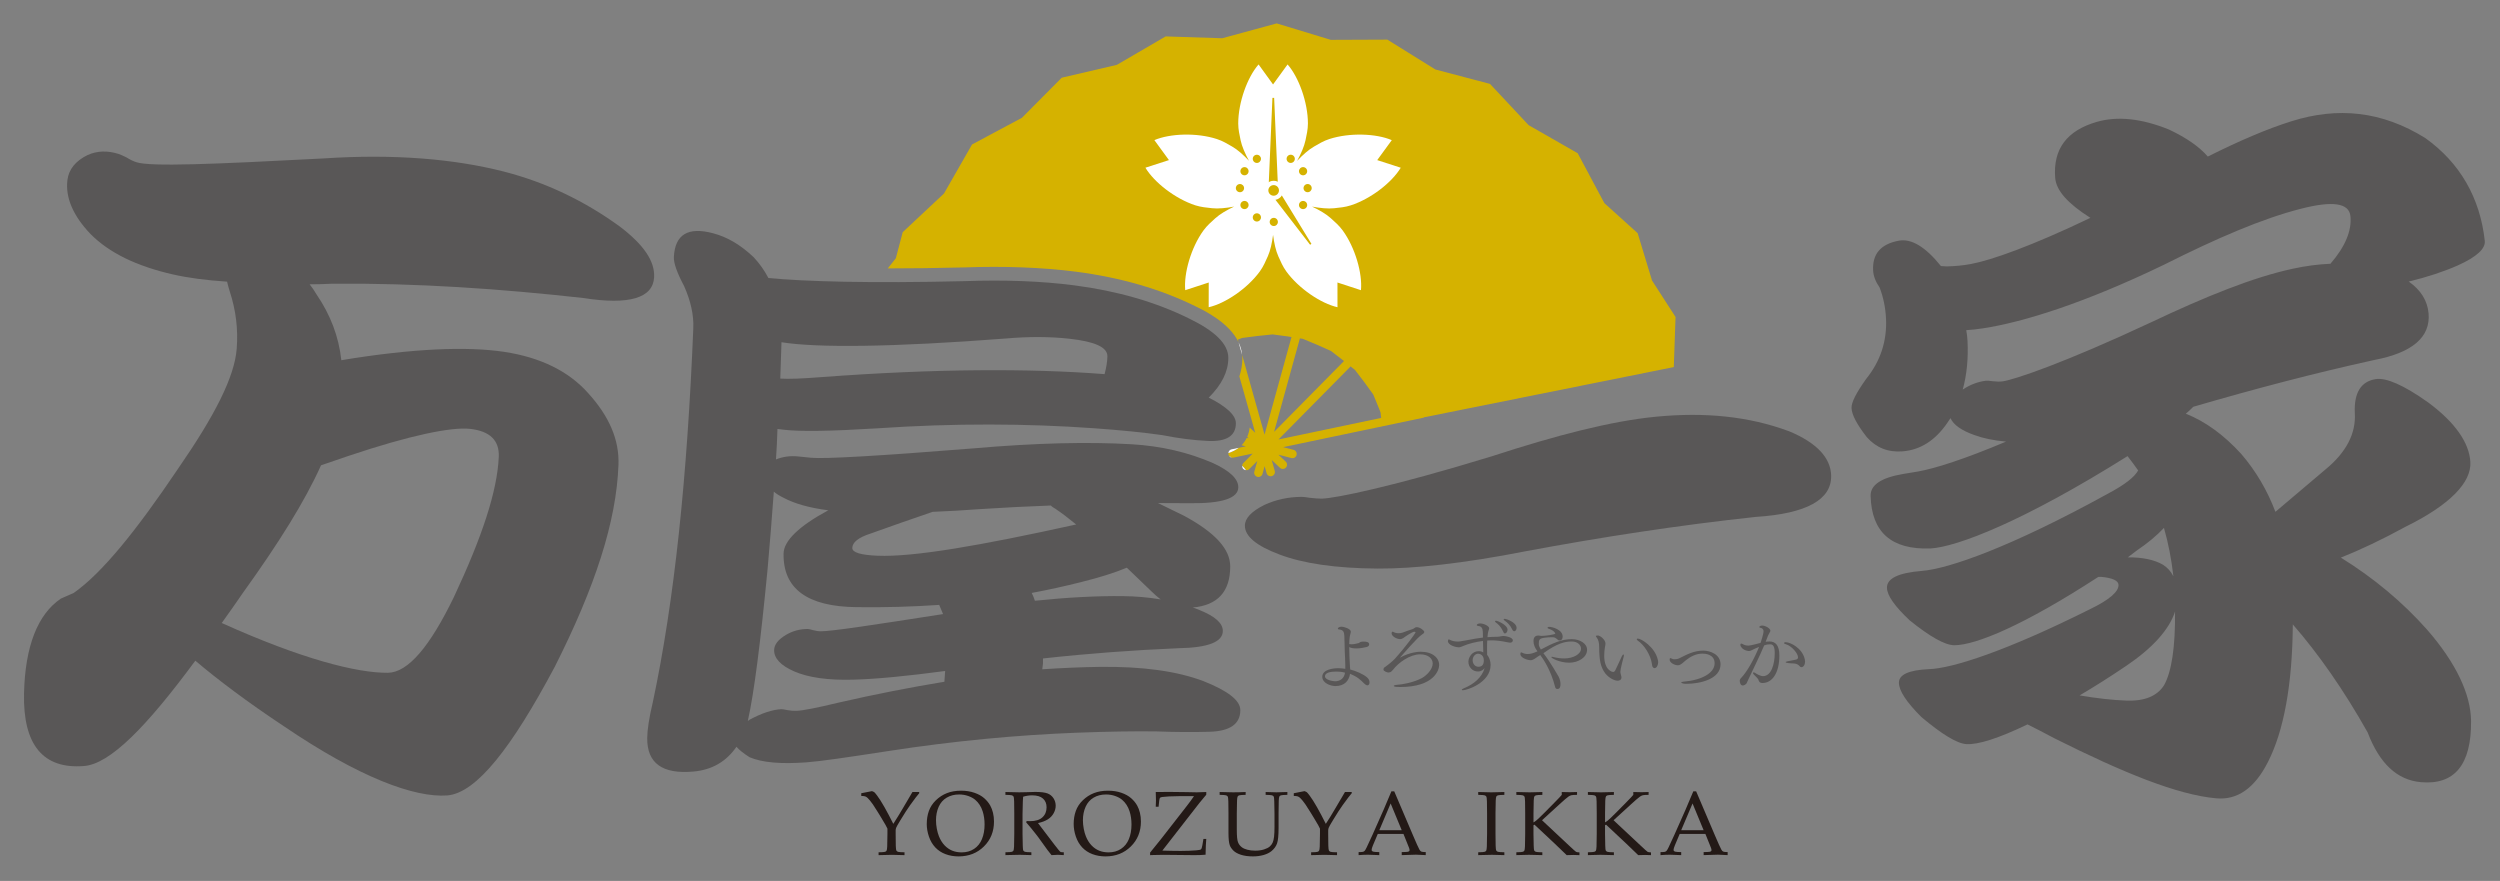 <?xml version="1.0" encoding="UTF-8" standalone="no"?>
<!-- Created with Inkscape (http://www.inkscape.org/) -->

<svg
   width="210mm"
   height="74mm"
   viewBox="0 0 210 74"
   version="1.1"
   id="svg576"
   inkscape:version="1.1.1 (3bf5ae0d25, 2021-09-20)"
   xmlns:inkscape="http://www.inkscape.org/namespaces/inkscape"
   xmlns:sodipodi="http://sodipodi.sourceforge.net/DTD/sodipodi-0.dtd"
   xmlns="http://www.w3.org/2000/svg"
   xmlns:svg="http://www.w3.org/2000/svg">
  <rect x="0" y="0" width="210" height="74" fill="#808080" stroke="none"/>
  <sodipodi:namedview
     id="namedview578"
     pagecolor="#ffffff"
     bordercolor="#666666"
     borderopacity="1.0"
     inkscape:pageshadow="2"
     inkscape:pageopacity="0.0"
     inkscape:pagecheckerboard="0"
     inkscape:document-units="mm"
     showgrid="false"
     inkscape:zoom="0.77682379"
     inkscape:cx="396.48631"
     inkscape:cy="355.93657"
     inkscape:window-width="1920"
     inkscape:window-height="1057"
     inkscape:window-x="-8"
     inkscape:window-y="-8"
     inkscape:window-maximized="1"
     inkscape:current-layer="layer1" />
  <defs
     id="defs573" />
  <g
     inkscape:label="Layer 1"
     inkscape:groupmode="layer"
     id="layer1">
    <path
       d="m 109.44,28.463 1.181,0.493 1.181,0.525 1.014,0.783 0.08,0.064 -5.873,5.95 2.169,-7.855 z m 4.379,2.612 0.778,1.02 0.757,1.043 0.498,1.211 0.114,0.299 0.053,0.457 -8.626,1.811 6.059,-6.137 z m -23.432,-8.252 c 3.745,0.488 7.118,1.464 10.025,2.903 0.777,0.376 2.835,1.378 3.628,3.02 l -0.061,-0.218 0.365,-0.14 1.273,-0.164 1.28,-0.133 1.271,0.169 0.318,0.051 -2.264,8.198 -1.883,-6.7 c 0.009,0.098 0.021,0.195 0.021,0.296 -0.002,0.512 -0.088,1.016 -0.253,1.512 l 1.333,4.739 -0.466,-0.44 c -0.026,0.223 -0.084,0.497 -0.208,0.781 l 0.133,0.126 -0.173,-0.044 c -0.103,0.213 -0.243,0.426 -0.436,0.623 l 0.359,0.092 -0.603,0.127 c -0.228,0.176 -0.514,0.326 -0.864,0.438 -0.003,0.035 -0.007,0.07 8.8e-4,0.106 0.011,0.052 0.034,0.097 0.063,0.137 0.074,0.043 0.149,0.092 0.226,0.14 0.043,0.008 0.087,0.008 0.132,-0.002 l 1.625,-0.341 -0.787,0.797 c -0.063,0.065 -0.094,0.147 -0.098,0.229 0.117,0.116 0.226,0.24 0.326,0.37 0.101,0.008 0.203,-0.022 0.279,-0.1 l 0.662,-0.67 -0.246,0.891 c -0.052,0.189 0.058,0.384 0.248,0.436 0.191,0.052 0.387,-0.059 0.438,-0.247 l 0.178,-0.646 0.165,0.588 c 0.052,0.189 0.249,0.299 0.436,0.246 0.191,-0.055 0.302,-0.25 0.249,-0.439 l -0.257,-0.916 0.691,0.655 c 0.143,0.136 0.368,0.129 0.501,-0.013 0.136,-0.144 0.13,-0.37 -0.013,-0.503 l -0.615,-0.582 1.093,0.281 c 0.191,0.05 0.383,-0.064 0.432,-0.255 0.049,-0.191 -0.065,-0.386 -0.255,-0.434 l -0.876,-0.225 11.828,-2.483 c 0,-0.008 -0.002,-0.015 -0.002,-0.023 l 20.993,-4.221 0.147,-4.207 -1.976,-3.063 -1.207,-3.976 -2.798,-2.527 -2.238,-4.189 -4.121,-2.358 -3.246,-3.467 -4.592,-1.212 -4.032,-2.508 -4.748,0.02 -4.545,-1.382 -4.581,1.248 -4.746,-0.155 -4.103,2.39 -4.626,1.078 -3.344,3.368 -4.19,2.239 -2.358,4.121 -3.466,3.246 -0.58,2.196 -0.679,0.85 c 1.99,0 4.142,-0.029 6.4,-0.083 3.386,-0.124 6.605,-0.003 9.421,0.36"
       style="fill:#d5b200;fill-opacity:1;fill-rule:nonzero;stroke:none;stroke-width:0.173"
       id="path25" />
    <path
       d="m 104.337,29.81 c -0.036,-0.38 -0.14,-0.734 -0.299,-1.062 z"
       style="fill:#ffffff;fill-opacity:1;fill-rule:nonzero;stroke:none;stroke-width:0.173"
       id="path27" />
    <path
       d="m 104.343,39.124 c -0.007,0.098 0.025,0.198 0.101,0.273 0.063,0.062 0.144,0.092 0.225,0.098 -0.1,-0.131 -0.209,-0.254 -0.326,-0.37"
       style="fill:#ffffff;fill-opacity:1;fill-rule:nonzero;stroke:none;stroke-width:0.173"
       id="path29" />
    <path
       d="m 103.47,38.44 c -0.076,-0.048 -0.152,-0.096 -0.226,-0.14 0.055,0.074 0.135,0.125 0.226,0.14"
       style="fill:#ffffff;fill-opacity:1;fill-rule:nonzero;stroke:none;stroke-width:0.173"
       id="path31" />
    <path
       d="m 103.456,37.743 c -0.156,0.033 -0.261,0.165 -0.276,0.314 0.349,-0.112 0.635,-0.262 0.864,-0.438 z"
       style="fill:#ffffff;fill-opacity:1;fill-rule:nonzero;stroke:none;stroke-width:0.173"
       id="path33" />
    <path
       d="m 112.065,17.492 c 0.44,-0.047 0.923,-0.086 1.405,-0.244 1.697,-0.55 3.468,-1.94 4.192,-3.159 -0.174,-0.057 -1.976,-0.64 -1.976,-0.64 0,0 1.117,-1.528 1.224,-1.677 -1.306,-0.561 -3.552,-0.644 -5.25,-0.092 -0.482,0.156 -0.896,0.409 -1.279,0.63 -0.456,0.26 -0.954,0.704 -1.427,1.207 0.332,-0.606 0.601,-1.217 0.708,-1.731 0.09,-0.432 0.203,-0.903 0.203,-1.411 0,-1.783 -0.773,-3.896 -1.709,-4.963 -0.11,0.15 -1.22,1.681 -1.22,1.681 0,0 -1.108,-1.531 -1.216,-1.681 -0.937,1.067 -1.709,3.18 -1.709,4.963 0,0.508 0.112,0.979 0.201,1.411 0.107,0.511 0.373,1.118 0.703,1.721 -0.471,-0.5 -0.967,-0.941 -1.42,-1.2 -0.383,-0.22 -0.796,-0.474 -1.278,-0.628 -1.695,-0.552 -3.945,-0.469 -5.249,0.091 0.107,0.15 1.223,1.678 1.223,1.678 0,0 -1.801,0.582 -1.976,0.639 0.725,1.22 2.495,2.608 4.193,3.16 0.483,0.155 0.966,0.194 1.404,0.243 0.519,0.057 1.179,-0.01 1.855,-0.137 -0.622,0.294 -1.195,0.629 -1.581,0.98 -0.328,0.299 -0.695,0.612 -0.994,1.023 -1.048,1.442 -1.664,3.606 -1.533,5.019 0.174,-0.056 1.974,-0.644 1.974,-0.644 0,0 -0.004,1.891 -0.004,2.076 1.385,-0.312 3.252,-1.567 4.3,-3.012 0.299,-0.41 0.483,-0.857 0.665,-1.26 0.215,-0.476 0.356,-1.124 0.443,-1.805 0.088,0.681 0.229,1.329 0.444,1.805 0.182,0.405 0.368,0.852 0.666,1.261 1.048,1.444 2.918,2.698 4.301,3.011 0,-0.185 -0.002,-2.076 -0.002,-2.076 0,0 1.799,0.588 1.974,0.645 0.132,-1.416 -0.485,-3.578 -1.535,-5.02 -0.298,-0.411 -0.665,-0.724 -0.994,-1.022 -0.386,-0.351 -0.958,-0.686 -1.58,-0.98 0.676,0.128 1.337,0.194 1.855,0.138"
       style="fill:#ffffff;fill-opacity:1;fill-rule:nonzero;stroke:none;stroke-width:0.173"
       id="path35" />
    <path
       d="m 107.346,15.643 h -0.781 l 0.319,-7.423 h 0.144 z"
       style="fill:#d5b200;fill-opacity:1;fill-rule:nonzero;stroke:none;stroke-width:0.173"
       id="path37" />
    <path
       d="m 106.833,16.388 0.58,-0.395 2.746,4.489 -0.11,0.077 z"
       style="fill:#d5b200;fill-opacity:1;fill-rule:nonzero;stroke:none;stroke-width:0.173"
       id="path39" />
    <path
       d="m 107.794,15.995 c 0,-0.447 -0.359,-0.81 -0.807,-0.81 -0.446,0 -0.808,0.364 -0.808,0.81 0,0.446 0.362,0.806 0.808,0.806 0.448,0 0.807,-0.361 0.807,-0.806"
       style="fill:#ffffff;fill-opacity:1;fill-rule:nonzero;stroke:none;stroke-width:0.173"
       id="path41" />
    <path
       d="m 107.433,15.994 c 0,-0.245 -0.2,-0.446 -0.446,-0.446 -0.244,0 -0.446,0.201 -0.446,0.446 0,0.247 0.202,0.447 0.446,0.447 0.246,0 0.446,-0.201 0.446,-0.447"
       style="fill:#d5b200;fill-opacity:1;fill-rule:nonzero;stroke:none;stroke-width:0.173"
       id="path43" />
    <path
       d="m 105.922,13.34 c 0,0.19 -0.153,0.348 -0.344,0.348 -0.192,0 -0.346,-0.158 -0.346,-0.348 0,-0.187 0.153,-0.341 0.346,-0.341 0.191,0 0.344,0.153 0.344,0.341"
       style="fill:#d5b200;fill-opacity:1;fill-rule:nonzero;stroke:none;stroke-width:0.173"
       id="path45" />
    <path
       d="m 104.882,14.381 c 0,0.189 -0.153,0.345 -0.344,0.345 -0.189,0 -0.345,-0.156 -0.345,-0.345 0,-0.188 0.156,-0.344 0.345,-0.344 0.192,0 0.344,0.155 0.344,0.344"
       style="fill:#d5b200;fill-opacity:1;fill-rule:nonzero;stroke:none;stroke-width:0.173"
       id="path47" />
    <path
       d="m 104.503,15.803 c 0,0.189 -0.155,0.343 -0.343,0.343 -0.195,0 -0.349,-0.154 -0.349,-0.343 0,-0.191 0.154,-0.346 0.349,-0.346 0.187,0 0.343,0.155 0.343,0.346"
       style="fill:#d5b200;fill-opacity:1;fill-rule:nonzero;stroke:none;stroke-width:0.173"
       id="path49" />
    <path
       d="m 104.882,17.226 c 0,0.187 -0.153,0.34 -0.344,0.34 -0.189,0 -0.345,-0.153 -0.345,-0.34 0,-0.195 0.156,-0.347 0.345,-0.347 0.192,0 0.344,0.151 0.344,0.347"
       style="fill:#d5b200;fill-opacity:1;fill-rule:nonzero;stroke:none;stroke-width:0.173"
       id="path51" />
    <path
       d="m 105.922,18.263 c 0,0.191 -0.153,0.346 -0.344,0.346 -0.192,0 -0.346,-0.155 -0.346,-0.346 0,-0.19 0.153,-0.346 0.346,-0.346 0.191,0 0.344,0.156 0.344,0.346"
       style="fill:#d5b200;fill-opacity:1;fill-rule:nonzero;stroke:none;stroke-width:0.173"
       id="path53" />
    <path
       d="m 107.342,18.644 c 0,0.189 -0.153,0.343 -0.343,0.343 -0.192,0 -0.346,-0.154 -0.346,-0.343 0,-0.192 0.154,-0.345 0.346,-0.345 0.191,0 0.343,0.153 0.343,0.345"
       style="fill:#d5b200;fill-opacity:1;fill-rule:nonzero;stroke:none;stroke-width:0.173"
       id="path55" />
    <path
       d="m 109.803,17.226 c 0,0.187 -0.154,0.34 -0.345,0.34 -0.189,0 -0.345,-0.153 -0.345,-0.34 0,-0.195 0.156,-0.347 0.345,-0.347 0.191,0 0.345,0.151 0.345,0.347"
       style="fill:#d5b200;fill-opacity:1;fill-rule:nonzero;stroke:none;stroke-width:0.173"
       id="path57" />
    <path
       d="m 110.184,15.803 c 0,0.189 -0.152,0.343 -0.343,0.343 -0.189,0 -0.345,-0.154 -0.345,-0.343 0,-0.191 0.156,-0.346 0.345,-0.346 0.191,0 0.343,0.155 0.343,0.346"
       style="fill:#d5b200;fill-opacity:1;fill-rule:nonzero;stroke:none;stroke-width:0.173"
       id="path59" />
    <path
       d="m 109.803,14.379 c 0,0.191 -0.154,0.347 -0.345,0.347 -0.189,0 -0.345,-0.156 -0.345,-0.347 0,-0.186 0.156,-0.342 0.345,-0.342 0.191,0 0.345,0.155 0.345,0.342"
       style="fill:#d5b200;fill-opacity:1;fill-rule:nonzero;stroke:none;stroke-width:0.173"
       id="path61" />
    <path
       d="m 108.766,13.342 c 0,0.188 -0.153,0.345 -0.346,0.345 -0.192,0 -0.346,-0.156 -0.346,-0.345 0,-0.191 0.154,-0.346 0.346,-0.346 0.192,0 0.346,0.155 0.346,0.346"
       style="fill:#d5b200;fill-opacity:1;fill-rule:nonzero;stroke:none;stroke-width:0.173"
       id="path63" />
    <path
       d="m 72.346,66.858 v -0.227 l 0.9,-0.176 c 0.099,0.035 0.168,0.068 0.205,0.099 0.037,0.031 0.116,0.126 0.235,0.285 0.177,0.236 0.381,0.558 0.612,0.966 0.231,0.408 0.478,0.873 0.739,1.398 0.264,-0.405 0.534,-0.845 0.811,-1.32 l 0.796,-1.353 h 0.569 v 0.101 c -0.137,0.151 -0.388,0.481 -0.754,0.988 -0.211,0.293 -0.487,0.72 -0.825,1.279 -0.211,0.346 -0.331,0.557 -0.358,0.636 -0.028,0.078 -0.041,0.152 -0.041,0.221 v 0.288 c 0,0.338 0.004,0.668 0.011,0.99 0.007,0.236 0.025,0.377 0.054,0.421 0.028,0.045 0.075,0.078 0.138,0.099 0.064,0.022 0.243,0.034 0.54,0.039 v 0.239 c -0.406,-0.017 -0.757,-0.026 -1.053,-0.026 -0.284,0 -0.658,0.009 -1.124,0.026 v -0.239 c 0.292,-0.005 0.47,-0.017 0.535,-0.039 0.064,-0.021 0.108,-0.05 0.13,-0.087 0.032,-0.05 0.052,-0.171 0.059,-0.363 0.003,-0.052 0.009,-0.406 0.019,-1.06 v -0.437 c -0.052,-0.111 -0.103,-0.212 -0.153,-0.301 -0.035,-0.063 -0.162,-0.276 -0.381,-0.642 l -0.246,-0.403 c -0.194,-0.318 -0.338,-0.544 -0.433,-0.679 -0.182,-0.258 -0.332,-0.444 -0.452,-0.555 -0.065,-0.063 -0.132,-0.106 -0.204,-0.13 -0.07,-0.025 -0.181,-0.038 -0.33,-0.038"
       style="fill:#231916;fill-opacity:1;fill-rule:nonzero;stroke:none;stroke-width:0.173"
       id="path65" />
    <path
       d="m 78.624,68.904 c 0,0.237 0.024,0.476 0.071,0.721 0.047,0.244 0.107,0.454 0.179,0.631 0.12,0.299 0.276,0.549 0.469,0.752 0.193,0.202 0.408,0.352 0.646,0.448 0.238,0.096 0.501,0.144 0.789,0.144 0.401,0 0.749,-0.098 1.045,-0.293 0.296,-0.196 0.517,-0.471 0.662,-0.825 0.146,-0.354 0.219,-0.763 0.219,-1.226 0,-0.396 -0.052,-0.76 -0.157,-1.094 -0.065,-0.204 -0.151,-0.389 -0.258,-0.554 -0.107,-0.166 -0.234,-0.311 -0.382,-0.433 -0.148,-0.123 -0.34,-0.228 -0.577,-0.312 -0.237,-0.084 -0.491,-0.127 -0.765,-0.127 -0.396,0 -0.743,0.088 -1.042,0.265 -0.299,0.176 -0.523,0.432 -0.674,0.767 -0.15,0.335 -0.226,0.713 -0.226,1.136 m -0.776,0.31 c 0,-0.393 0.059,-0.757 0.177,-1.09 0.118,-0.333 0.314,-0.633 0.588,-0.899 0.274,-0.267 0.584,-0.467 0.93,-0.603 0.346,-0.136 0.741,-0.204 1.187,-0.204 0.411,0 0.784,0.057 1.12,0.174 0.336,0.115 0.612,0.269 0.827,0.459 0.215,0.19 0.385,0.399 0.509,0.625 0.095,0.169 0.17,0.369 0.226,0.597 0.056,0.229 0.084,0.475 0.084,0.735 0,0.839 -0.281,1.537 -0.846,2.094 -0.563,0.558 -1.275,0.836 -2.133,0.836 -0.391,0 -0.755,-0.064 -1.094,-0.19 -0.338,-0.128 -0.625,-0.316 -0.859,-0.566 -0.234,-0.25 -0.412,-0.554 -0.534,-0.911 -0.122,-0.357 -0.183,-0.71 -0.183,-1.058"
       style="fill:#231916;fill-opacity:1;fill-rule:nonzero;stroke:none;stroke-width:0.173"
       id="path67" />
    <path
       d="m 84.455,66.768 v -0.239 c 0.097,0.003 0.245,0.005 0.444,0.01 l 0.717,0.016 c 0.142,0 0.362,-0.004 0.661,-0.013 0.388,-0.013 0.613,-0.02 0.676,-0.02 0.475,0 0.822,0.042 1.04,0.126 0.218,0.085 0.386,0.223 0.506,0.413 0.12,0.19 0.179,0.398 0.179,0.622 0,0.209 -0.056,0.417 -0.168,0.623 -0.112,0.206 -0.274,0.379 -0.487,0.515 -0.213,0.137 -0.49,0.242 -0.83,0.317 0.062,0.088 0.209,0.281 0.441,0.582 l 0.942,1.237 c 0.268,0.346 0.425,0.539 0.47,0.578 0.022,0.018 0.045,0.03 0.067,0.037 0.037,0.013 0.119,0.018 0.246,0.018 v 0.239 c -0.188,-0.017 -0.352,-0.026 -0.494,-0.026 -0.146,0 -0.325,0.009 -0.538,0.026 -0.162,-0.186 -0.434,-0.55 -0.816,-1.092 -0.212,-0.301 -0.399,-0.552 -0.562,-0.753 -0.262,-0.333 -0.512,-0.635 -0.749,-0.906 l 0.037,-0.112 c 0.129,0.008 0.228,0.011 0.295,0.011 0.453,0 0.797,-0.107 1.03,-0.32 0.234,-0.214 0.351,-0.497 0.351,-0.848 0,-0.306 -0.101,-0.549 -0.302,-0.73 -0.201,-0.181 -0.506,-0.271 -0.915,-0.271 -0.256,0 -0.507,0.039 -0.754,0.116 -0.01,0.134 -0.018,0.259 -0.023,0.376 -0.003,0.035 -0.011,0.397 -0.026,1.086 v 1.656 c 0,0.338 0.006,0.668 0.019,0.988 0.005,0.236 0.022,0.377 0.05,0.421 0.029,0.045 0.075,0.078 0.139,0.099 0.064,0.021 0.243,0.034 0.535,0.039 v 0.239 c -0.353,-0.017 -0.678,-0.026 -0.974,-0.026 -0.239,0 -0.641,0.009 -1.206,0.026 v -0.239 c 0.292,-0.005 0.471,-0.017 0.535,-0.039 0.064,-0.021 0.109,-0.051 0.134,-0.087 0.03,-0.05 0.048,-0.171 0.056,-0.363 0.003,-0.051 0.009,-0.404 0.018,-1.059 v -1.727 c 0,-0.338 -0.004,-0.668 -0.011,-0.992 -0.007,-0.236 -0.025,-0.377 -0.054,-0.42 -0.029,-0.043 -0.075,-0.075 -0.139,-0.097 -0.063,-0.021 -0.243,-0.034 -0.539,-0.039"
       style="fill:#231916;fill-opacity:1;fill-rule:nonzero;stroke:none;stroke-width:0.173"
       id="path69" />
    <path
       d="m 90.965,68.904 c 0,0.237 0.024,0.476 0.071,0.721 0.047,0.244 0.107,0.454 0.179,0.631 0.12,0.299 0.276,0.549 0.469,0.752 0.193,0.202 0.408,0.352 0.646,0.448 0.237,0.096 0.501,0.144 0.789,0.144 0.401,0 0.749,-0.098 1.045,-0.293 0.296,-0.196 0.517,-0.471 0.662,-0.825 0.146,-0.354 0.219,-0.763 0.219,-1.226 0,-0.396 -0.052,-0.76 -0.157,-1.094 -0.065,-0.204 -0.151,-0.389 -0.258,-0.554 -0.107,-0.166 -0.234,-0.311 -0.382,-0.433 -0.148,-0.123 -0.34,-0.228 -0.577,-0.312 -0.237,-0.084 -0.492,-0.127 -0.765,-0.127 -0.396,0 -0.743,0.088 -1.042,0.265 -0.299,0.176 -0.523,0.432 -0.674,0.767 -0.15,0.335 -0.226,0.713 -0.226,1.136 m -0.776,0.31 c 0,-0.393 0.059,-0.757 0.178,-1.09 0.118,-0.333 0.314,-0.633 0.588,-0.899 0.274,-0.267 0.584,-0.467 0.93,-0.603 0.346,-0.136 0.741,-0.204 1.187,-0.204 0.411,0 0.784,0.057 1.12,0.174 0.336,0.115 0.611,0.269 0.827,0.459 0.215,0.19 0.385,0.399 0.509,0.625 0.095,0.169 0.17,0.369 0.226,0.597 0.056,0.229 0.084,0.475 0.084,0.735 0,0.839 -0.282,1.537 -0.846,2.094 -0.563,0.558 -1.275,0.836 -2.133,0.836 -0.391,0 -0.755,-0.064 -1.094,-0.19 -0.338,-0.128 -0.625,-0.316 -0.859,-0.566 -0.234,-0.25 -0.412,-0.554 -0.534,-0.911 -0.122,-0.357 -0.183,-0.71 -0.183,-1.058"
       style="fill:#231916;fill-opacity:1;fill-rule:nonzero;stroke:none;stroke-width:0.173"
       id="path71" />
    <path
       d="m 96.608,71.83 v -0.212 l 0.9,-1.115 2.133,-2.738 c 0.299,-0.383 0.516,-0.679 0.653,-0.888 h -1.266 c -0.652,0.008 -1.122,0.031 -1.408,0.07 -0.09,0.015 -0.149,0.038 -0.177,0.068 -0.029,0.03 -0.051,0.106 -0.066,0.227 l -0.056,0.526 h -0.239 c 0.012,-0.211 0.019,-0.387 0.019,-0.526 0,-0.276 -0.006,-0.514 -0.019,-0.713 0.11,-0.005 0.505,-0.007 1.187,-0.007 l 1.396,0.016 0.851,0.017 c 0.204,0 0.474,-0.009 0.81,-0.026 v 0.224 c -0.259,0.304 -0.451,0.535 -0.575,0.694 l -3.115,4.003 c 0.07,0 0.336,0.006 0.798,0.019 0.259,0.005 0.505,0.008 0.739,0.008 0.47,0 0.909,-0.016 1.317,-0.049 0.219,-0.018 0.35,-0.047 0.394,-0.089 0.043,-0.042 0.081,-0.155 0.114,-0.338 l 0.089,-0.532 h 0.239 c -0.017,0.2 -0.03,0.389 -0.037,0.569 l -0.022,0.756 c -0.251,0.025 -0.562,0.037 -0.933,0.037 l -1.923,-0.019 -0.702,-0.007 c -0.028,0 -0.305,0.005 -0.833,0.016 -0.097,0.003 -0.186,0.006 -0.269,0.01"
       style="fill:#231916;fill-opacity:1;fill-rule:nonzero;stroke:none;stroke-width:0.173"
       id="path73" />
    <path
       d="m 102.45,66.768 v -0.239 c 0.405,0.017 0.782,0.026 1.131,0.026 0.353,0 0.704,-0.009 1.053,-0.026 v 0.239 c -0.292,0.006 -0.47,0.018 -0.535,0.039 -0.065,0.022 -0.107,0.05 -0.13,0.088 -0.032,0.049 -0.052,0.17 -0.059,0.361 -0.003,0.05 -0.009,0.403 -0.019,1.059 v 1.38 c 0,0.535 0.034,0.888 0.103,1.057 0.068,0.171 0.177,0.312 0.327,0.424 0.114,0.085 0.269,0.152 0.463,0.203 0.195,0.051 0.411,0.076 0.65,0.076 0.279,0 0.527,-0.034 0.743,-0.102 0.216,-0.069 0.379,-0.152 0.487,-0.25 0.108,-0.098 0.189,-0.209 0.242,-0.33 0.054,-0.121 0.092,-0.289 0.116,-0.502 0.024,-0.213 0.035,-0.482 0.035,-0.808 V 68.316 c 0,-0.338 -0.006,-0.668 -0.019,-0.992 -0.006,-0.236 -0.022,-0.377 -0.05,-0.42 -0.029,-0.043 -0.075,-0.075 -0.139,-0.097 -0.065,-0.021 -0.242,-0.034 -0.535,-0.039 v -0.239 c 0.41,0.017 0.709,0.026 0.898,0.026 0.171,0 0.48,-0.009 0.927,-0.026 v 0.239 c -0.294,0.006 -0.473,0.018 -0.536,0.039 -0.063,0.022 -0.107,0.05 -0.132,0.088 -0.03,0.049 -0.048,0.17 -0.056,0.361 -0.002,0.05 -0.008,0.403 -0.015,1.06 v 1.249 c 0,0.615 -0.043,1.044 -0.129,1.287 -0.086,0.245 -0.243,0.459 -0.472,0.646 -0.171,0.139 -0.392,0.247 -0.663,0.324 -0.27,0.077 -0.569,0.116 -0.898,0.116 -0.383,0 -0.715,-0.046 -0.997,-0.136 -0.281,-0.091 -0.495,-0.21 -0.642,-0.359 -0.147,-0.148 -0.248,-0.299 -0.302,-0.453 -0.07,-0.204 -0.105,-0.545 -0.105,-1.026 v -1.648 c 0,-0.339 -0.003,-0.669 -0.011,-0.992 -0.008,-0.236 -0.025,-0.376 -0.054,-0.42 -0.028,-0.043 -0.075,-0.075 -0.138,-0.097 -0.064,-0.021 -0.243,-0.034 -0.539,-0.039"
       style="fill:#231916;fill-opacity:1;fill-rule:nonzero;stroke:none;stroke-width:0.173"
       id="path75" />
    <path
       d="m 108.677,66.858 v -0.227 l 0.9,-0.176 c 0.1,0.035 0.168,0.068 0.206,0.099 0.037,0.031 0.116,0.126 0.235,0.285 0.177,0.236 0.381,0.558 0.612,0.966 0.231,0.408 0.478,0.873 0.739,1.398 0.265,-0.405 0.535,-0.845 0.811,-1.32 l 0.796,-1.353 h 0.569 v 0.101 c -0.136,0.151 -0.388,0.481 -0.753,0.988 -0.212,0.293 -0.487,0.72 -0.825,1.279 -0.211,0.346 -0.331,0.557 -0.358,0.636 -0.027,0.078 -0.041,0.152 -0.041,0.221 v 0.288 c 0,0.338 0.003,0.668 0.011,0.99 0.008,0.236 0.026,0.377 0.054,0.421 0.028,0.045 0.075,0.078 0.138,0.099 0.064,0.022 0.244,0.034 0.54,0.039 v 0.239 c -0.406,-0.017 -0.756,-0.026 -1.053,-0.026 -0.284,0 -0.658,0.009 -1.124,0.026 v -0.239 c 0.292,-0.005 0.47,-0.017 0.535,-0.039 0.064,-0.021 0.107,-0.05 0.13,-0.087 0.032,-0.05 0.052,-0.171 0.059,-0.363 0.003,-0.052 0.009,-0.406 0.019,-1.06 v -0.437 c -0.052,-0.111 -0.103,-0.212 -0.153,-0.301 -0.035,-0.063 -0.162,-0.276 -0.381,-0.642 l -0.246,-0.403 c -0.194,-0.318 -0.338,-0.544 -0.433,-0.679 -0.182,-0.258 -0.332,-0.444 -0.452,-0.555 -0.065,-0.063 -0.132,-0.106 -0.204,-0.13 -0.07,-0.025 -0.181,-0.038 -0.33,-0.038"
       style="fill:#231916;fill-opacity:1;fill-rule:nonzero;stroke:none;stroke-width:0.173"
       id="path77" />
    <path
       d="m 115.862,69.737 h 1.882 l -0.93,-2.247 z m -1.739,2.094 v -0.254 c 0.197,-0.002 0.321,-0.01 0.368,-0.024 0.048,-0.014 0.093,-0.039 0.135,-0.078 0.041,-0.039 0.101,-0.139 0.178,-0.301 0.045,-0.092 0.207,-0.441 0.486,-1.049 l 0.934,-2.106 c 0.102,-0.232 0.32,-0.747 0.654,-1.546 h 0.239 l 1.596,3.744 c 0.259,0.607 0.431,0.988 0.516,1.143 0.047,0.087 0.099,0.144 0.154,0.171 0.056,0.028 0.183,0.043 0.38,0.045 v 0.254 c -0.389,-0.024 -0.661,-0.037 -0.815,-0.037 l -1.203,0.037 v -0.254 c 0.278,-0.005 0.448,-0.014 0.507,-0.026 0.06,-0.012 0.1,-0.031 0.121,-0.054 0.022,-0.023 0.032,-0.053 0.032,-0.087 0,-0.055 -0.017,-0.126 -0.053,-0.213 l -0.459,-1.143 h -2.161 l -0.406,0.96 c -0.072,0.172 -0.109,0.297 -0.109,0.377 0,0.035 0.01,0.063 0.03,0.086 0.027,0.033 0.07,0.054 0.128,0.067 0.091,0.02 0.254,0.031 0.485,0.033 v 0.254 c -0.421,-0.022 -0.736,-0.033 -0.945,-0.033 -0.242,0 -0.507,0.012 -0.794,0.033"
       style="fill:#231916;fill-opacity:1;fill-rule:nonzero;stroke:none;stroke-width:0.173"
       id="path79" />
    <path
       d="m 126.366,71.591 v 0.239 c -0.53,-0.017 -0.877,-0.026 -1.044,-0.026 l -1.151,0.026 v -0.239 c 0.292,-0.005 0.47,-0.017 0.535,-0.039 0.064,-0.021 0.109,-0.051 0.133,-0.087 0.03,-0.05 0.049,-0.171 0.056,-0.363 0.003,-0.051 0.01,-0.404 0.019,-1.059 v -1.727 c 0,-0.338 -0.004,-0.668 -0.011,-0.992 -0.008,-0.236 -0.026,-0.377 -0.055,-0.42 -0.028,-0.043 -0.074,-0.075 -0.138,-0.097 -0.063,-0.021 -0.243,-0.034 -0.539,-0.039 V 66.53 c 0.473,0.017 0.84,0.026 1.099,0.026 0.249,0 0.614,-0.009 1.096,-0.026 v 0.239 c -0.295,0.006 -0.474,0.018 -0.537,0.039 -0.063,0.022 -0.107,0.05 -0.132,0.088 -0.03,0.049 -0.047,0.17 -0.056,0.361 -0.002,0.05 -0.009,0.403 -0.018,1.059 v 1.727 c 0,0.338 0.003,0.668 0.012,0.988 0.007,0.236 0.025,0.377 0.054,0.421 0.029,0.045 0.075,0.078 0.138,0.099 0.063,0.021 0.243,0.034 0.54,0.039"
       style="fill:#231916;fill-opacity:1;fill-rule:nonzero;stroke:none;stroke-width:0.173"
       id="path81" />
    <path
       d="m 129.556,71.591 v 0.239 l -1.127,-0.026 c -0.077,0 -0.429,0.009 -1.056,0.026 v -0.239 c 0.292,-0.005 0.47,-0.017 0.535,-0.039 0.064,-0.021 0.109,-0.051 0.133,-0.087 0.03,-0.05 0.049,-0.171 0.056,-0.363 0.003,-0.051 0.01,-0.404 0.019,-1.059 v -1.727 c 0,-0.338 -0.004,-0.668 -0.011,-0.992 -0.008,-0.236 -0.026,-0.377 -0.054,-0.42 -0.029,-0.043 -0.075,-0.075 -0.138,-0.097 -0.063,-0.021 -0.243,-0.034 -0.539,-0.039 V 66.53 c 0.483,0.017 0.852,0.026 1.109,0.026 0.253,0 0.612,-0.009 1.075,-0.026 v 0.239 c -0.292,0.006 -0.47,0.018 -0.535,0.039 -0.065,0.022 -0.108,0.05 -0.13,0.088 -0.033,0.05 -0.052,0.17 -0.06,0.362 0,0.05 -0.006,0.402 -0.019,1.059 v 0.767 c 0.134,-0.073 0.294,-0.2 0.478,-0.382 l 0.471,-0.461 0.832,-0.843 c 0.321,-0.326 0.519,-0.535 0.593,-0.629 v -0.239 c 0.297,0.01 0.529,0.015 0.698,0.015 0.181,0 0.377,-0.005 0.586,-0.015 v 0.239 c -0.237,0 -0.395,0.01 -0.478,0.03 -0.081,0.02 -0.163,0.058 -0.242,0.113 -0.16,0.117 -0.403,0.326 -0.732,0.627 l -1.49,1.362 2.24,2.098 c 0.361,0.338 0.566,0.523 0.616,0.553 0.051,0.03 0.145,0.046 0.288,0.049 v 0.231 c -0.245,-0.01 -0.407,-0.015 -0.49,-0.015 -0.092,0 -0.286,0.005 -0.582,0.015 -0.058,-0.057 -0.265,-0.257 -0.624,-0.6 l -0.385,-0.37 -1.695,-1.589 -0.086,0.048 v 0.724 c 0,0.338 0.007,0.668 0.019,0.99 0.006,0.236 0.022,0.377 0.051,0.421 0.028,0.045 0.074,0.078 0.139,0.099 0.065,0.022 0.242,0.034 0.535,0.039"
       style="fill:#231916;fill-opacity:1;fill-rule:nonzero;stroke:none;stroke-width:0.173"
       id="path83" />
    <path
       d="m 135.567,71.591 v 0.239 l -1.128,-0.026 c -0.076,0 -0.429,0.009 -1.056,0.026 v -0.239 c 0.292,-0.005 0.47,-0.017 0.535,-0.039 0.064,-0.021 0.109,-0.051 0.134,-0.087 0.029,-0.05 0.049,-0.171 0.056,-0.363 0.003,-0.051 0.009,-0.404 0.018,-1.059 v -1.727 c 0,-0.338 -0.003,-0.668 -0.011,-0.992 -0.007,-0.236 -0.026,-0.377 -0.054,-0.42 -0.029,-0.043 -0.075,-0.075 -0.139,-0.097 -0.063,-0.021 -0.243,-0.034 -0.539,-0.039 V 66.53 c 0.484,0.017 0.852,0.026 1.109,0.026 0.254,0 0.612,-0.009 1.075,-0.026 v 0.239 c -0.293,0.006 -0.471,0.018 -0.535,0.039 -0.065,0.022 -0.108,0.05 -0.13,0.088 -0.032,0.05 -0.052,0.17 -0.06,0.362 0,0.05 -0.006,0.402 -0.018,1.059 v 0.767 c 0.134,-0.073 0.294,-0.2 0.478,-0.382 l 0.47,-0.461 0.832,-0.843 c 0.322,-0.326 0.519,-0.535 0.594,-0.629 v -0.239 c 0.297,0.01 0.529,0.015 0.698,0.015 0.181,0 0.377,-0.005 0.586,-0.015 v 0.239 c -0.237,0 -0.396,0.01 -0.478,0.03 -0.082,0.02 -0.163,0.058 -0.242,0.113 -0.16,0.117 -0.403,0.326 -0.732,0.627 l -1.49,1.362 2.24,2.098 c 0.36,0.338 0.566,0.523 0.616,0.553 0.05,0.03 0.146,0.046 0.288,0.049 v 0.231 c -0.245,-0.01 -0.407,-0.015 -0.489,-0.015 -0.093,0 -0.287,0.005 -0.583,0.015 -0.058,-0.057 -0.265,-0.257 -0.624,-0.6 l -0.385,-0.37 -1.694,-1.589 -0.086,0.048 v 0.724 c 0,0.338 0.006,0.668 0.018,0.99 0.006,0.236 0.022,0.377 0.05,0.421 0.028,0.045 0.074,0.078 0.14,0.099 0.064,0.022 0.242,0.034 0.535,0.039"
       style="fill:#231916;fill-opacity:1;fill-rule:nonzero;stroke:none;stroke-width:0.173"
       id="path85" />
    <path
       d="m 141.221,69.737 h 1.882 l -0.929,-2.247 z m -1.739,2.094 v -0.254 c 0.197,-0.002 0.319,-0.01 0.368,-0.024 0.049,-0.014 0.093,-0.039 0.134,-0.078 0.042,-0.039 0.1,-0.139 0.178,-0.301 0.044,-0.092 0.207,-0.441 0.486,-1.049 l 0.935,-2.106 c 0.103,-0.232 0.32,-0.747 0.655,-1.546 h 0.239 l 1.596,3.744 c 0.259,0.607 0.431,0.988 0.516,1.143 0.047,0.087 0.099,0.144 0.155,0.171 0.056,0.028 0.182,0.043 0.379,0.045 v 0.254 c -0.388,-0.024 -0.66,-0.037 -0.814,-0.037 l -1.203,0.037 v -0.254 c 0.279,-0.005 0.448,-0.014 0.507,-0.026 0.06,-0.012 0.1,-0.031 0.122,-0.054 0.021,-0.023 0.031,-0.053 0.031,-0.087 0,-0.055 -0.017,-0.126 -0.052,-0.213 l -0.459,-1.143 h -2.162 l -0.405,0.96 c -0.072,0.172 -0.109,0.297 -0.109,0.377 0,0.035 0.01,0.063 0.03,0.086 0.027,0.033 0.069,0.054 0.127,0.067 0.091,0.02 0.254,0.031 0.485,0.033 v 0.254 c -0.421,-0.022 -0.736,-0.033 -0.945,-0.033 -0.242,0 -0.507,0.012 -0.793,0.033"
       style="fill:#231916;fill-opacity:1;fill-rule:nonzero;stroke:none;stroke-width:0.173"
       id="path87" />
    <path
       d="m 18.626,52.332 c 6.684,3.018 11.361,4.208 13.96,4.182 1.696,-0.027 3.524,-2.212 5.526,-6.33 2.387,-5.086 3.657,-8.918 3.785,-11.807 0.061,-1.382 -0.741,-2.164 -2.408,-2.353 -1.553,-0.166 -4.96,0.506 -10.253,2.284 -0.836,0.29 -1.593,0.55 -2.27,0.778 -1.374,3.056 -3.558,6.538 -6.541,10.685 -0.623,0.909 -1.224,1.763 -1.799,2.56 M 9.95,12.928 c 0.146,0.047 0.364,0.142 0.654,0.283 0.319,0.2 0.608,0.339 0.867,0.419 1.213,0.385 6.465,0.162 15.678,-0.32 5.996,-0.401 11.021,0.046 15.141,1.092 3.594,0.922 6.845,2.496 9.785,4.635 1.979,1.504 2.943,2.892 2.871,4.251 -0.094,1.744 -2.079,2.355 -5.948,1.745 -6.991,-0.777 -13.998,-1.262 -21.072,-1.202 -0.66,0.035 -1.298,0.051 -1.916,0.051 0.21,0.264 0.399,0.542 0.571,0.838 1.176,1.719 1.875,3.551 2.09,5.537 6.051,-1.004 10.594,-1.164 13.675,-0.703 3.078,0.469 5.422,1.634 7.049,3.457 1.777,1.953 2.634,3.932 2.556,6.034 -0.176,4.789 -1.967,10.263 -5.352,16.968 -3.618,6.795 -6.584,10.609 -9.034,10.804 -2.718,0.197 -7.329,-1.466 -13.748,-5.831 -3.092,-2.051 -5.558,-3.917 -7.41,-5.488 -4.082,5.526 -7.17,8.707 -9.386,8.851 -3.396,0.257 -5.098,-1.772 -5.004,-6.105 0.092,-3.965 1.152,-6.648 3.094,-7.96 0.362,-0.161 0.722,-0.32 1.083,-0.479 2.393,-1.676 5.28,-5.266 8.719,-10.37 3.131,-4.524 4.788,-7.769 4.97,-10.145 0.128,-1.651 -0.071,-3.249 -0.59,-4.827 -0.091,-0.294 -0.163,-0.563 -0.219,-0.804 C 17.308,23.543 15.781,23.341 14.496,23.046 11.471,22.354 9.172,21.239 7.612,19.665 6.127,18.116 5.485,16.579 5.663,15.129 5.773,14.228 6.342,13.52 7.36,13.022 8.169,12.662 9.031,12.636 9.95,12.928"
       style="fill:#595757;fill-opacity:1;fill-rule:nonzero;stroke:none;stroke-width:0.173"
       id="path89" />
    <path
       d="m 86.663,49.809 c 0.107,0.204 0.197,0.423 0.269,0.654 2.754,-0.286 5.212,-0.411 7.375,-0.389 1.1,0.011 2.163,0.104 3.189,0.277 -0.256,-0.194 -0.513,-0.417 -0.767,-0.67 -0.73,-0.701 -1.423,-1.367 -2.077,-1.994 -1.029,0.428 -2.296,0.826 -3.803,1.199 -1.359,0.346 -2.755,0.654 -4.187,0.922 m 3.736,-5.752 c -0.617,-0.507 -1.197,-0.947 -1.74,-1.316 -0.183,-0.095 -0.309,-0.188 -0.381,-0.277 -2.012,0.075 -4.005,0.175 -5.981,0.305 -1.39,0.102 -2.709,0.179 -3.953,0.227 -1.747,0.597 -3.495,1.205 -5.245,1.835 -0.994,0.323 -1.495,0.725 -1.504,1.197 -0.008,0.379 0.704,0.598 2.132,0.655 3,0.12 8.568,-0.836 16.671,-2.626 M 65.646,28.747 c -0.003,0.067 -0.005,0.132 -0.007,0.198 -0.034,0.953 -0.065,1.904 -0.096,2.858 0.726,0.044 1.872,0.002 3.439,-0.125 9.579,-0.715 17.499,-0.74 23.803,-0.251 0.152,-0.577 0.23,-1.076 0.236,-1.499 0.009,-0.759 -1.052,-1.237 -3.182,-1.473 -1.625,-0.18 -3.399,-0.19 -5.32,-0.023 -9.612,0.739 -15.917,0.793 -18.873,0.315 m -2.83,31.808 c 0.073,-0.037 0.129,-0.075 0.166,-0.109 1.034,-0.556 1.918,-0.84 2.654,-0.875 0.074,-0.004 0.238,0.022 0.496,0.076 0.294,0.053 0.551,0.073 0.772,0.062 0.588,-0.025 1.747,-0.259 3.48,-0.677 3.167,-0.728 6.148,-1.305 8.945,-1.765 0.02,-0.302 0.042,-0.603 0.063,-0.904 -3.164,0.422 -5.739,0.677 -7.724,0.729 -2.094,0.056 -3.746,-0.168 -4.953,-0.694 -1.134,-0.494 -1.696,-1.097 -1.688,-1.791 0.006,-0.461 0.343,-0.892 1.008,-1.285 0.557,-0.328 1.164,-0.489 1.824,-0.487 0.074,0 0.221,0.034 0.44,0.096 0.255,0.066 0.457,0.098 0.605,0.098 0.953,0.004 4.395,-0.525 10.312,-1.447 -0.107,-0.273 -0.214,-0.528 -0.322,-0.771 -2.239,0.153 -4.552,0.221 -6.935,0.189 -4.146,-0.04 -6.197,-1.55 -6.139,-4.513 0.02,-1.049 1.274,-2.287 3.753,-3.622 -1.569,-0.204 -2.823,-0.554 -3.761,-1.056 -0.326,-0.159 -0.596,-0.327 -0.811,-0.51 -0.163,2.234 -0.339,4.405 -0.525,6.516 -0.592,6.105 -1.125,10.371 -1.659,12.74 m 2.49,-24.527 c -0.025,0.856 -0.067,1.71 -0.126,2.562 0.589,-0.236 1.213,-0.318 1.868,-0.25 0.364,0.037 0.728,0.073 1.092,0.111 1.091,0.108 5.644,-0.149 13.64,-0.79 5.22,-0.455 9.646,-0.559 13.287,-0.344 2.474,0.147 4.747,0.677 6.821,1.58 1.418,0.657 2.129,1.327 2.127,2.032 -0.002,0.919 -1.356,1.373 -4.059,1.34 -0.914,-0.003 -1.808,-0.007 -2.686,-0.012 0.691,0.33 1.421,0.686 2.186,1.066 2.588,1.396 3.886,2.794 3.881,4.26 -0.004,2.115 -1.055,3.262 -3.147,3.447 0.183,0.056 0.366,0.125 0.55,0.207 1.319,0.525 1.977,1.108 1.976,1.761 -0.002,0.922 -1.234,1.406 -3.695,1.45 -3.822,0.163 -7.624,0.443 -11.411,0.862 -0.001,0.144 -0.002,0.288 -0.003,0.433 -0.019,0.159 -0.039,0.317 -0.058,0.475 1.727,-0.114 3.326,-0.181 4.796,-0.201 3.639,-0.049 6.557,0.364 8.759,1.203 2.055,0.816 3.084,1.622 3.082,2.434 -0.002,1.163 -0.869,1.766 -2.598,1.814 -1.398,0.039 -2.887,0.029 -4.469,-0.031 -1.84,-0.024 -4.082,0.011 -6.73,0.112 -4.892,0.191 -10.172,0.671 -15.84,1.548 -3.35,0.518 -5.614,0.85 -6.791,0.937 -2.134,0.159 -3.734,0.027 -4.798,-0.429 -0.514,-0.329 -0.88,-0.621 -1.099,-0.876 -0.853,1.238 -2.051,1.94 -3.597,2.078 -2.613,0.24 -3.916,-0.687 -3.9,-2.8 0.006,-0.713 0.16,-1.723 0.469,-3.016 1.823,-8.582 2.892,-18.906 3.402,-31.422 0.046,-1.111 -0.213,-2.28 -0.771,-3.537 -0.6,-1.127 -0.885,-1.948 -0.861,-2.441 0.093,-1.905 1.189,-2.554 3.288,-2.001 1.21,0.315 2.35,0.999 3.425,2.025 0.484,0.519 0.893,1.097 1.228,1.738 3.058,0.292 8.549,0.452 16.454,0.262 3.429,-0.123 6.507,-0.002 9.239,0.352 3.632,0.473 6.845,1.402 9.65,2.79 2.193,1.063 3.294,2.147 3.29,3.314 -0.004,1.139 -0.552,2.247 -1.646,3.327 1.521,0.771 2.282,1.483 2.28,2.16 -0.002,1.055 -0.788,1.553 -2.352,1.48 -1.202,-0.058 -2.475,-0.217 -3.82,-0.487 -1.564,-0.227 -3.49,-0.418 -5.782,-0.582 -5.601,-0.396 -11.657,-0.436 -18.188,0.011 -3.868,0.238 -6.476,0.279 -7.819,0.117 -0.183,-0.023 -0.365,-0.045 -0.545,-0.067"
       style="fill:#595757;fill-opacity:1;fill-rule:nonzero;stroke:none;stroke-width:0.173"
       id="path91" />
    <path
       d="m 109.289,41.736 c 0.183,-0.002 0.419,0.024 0.713,0.077 0.438,0.051 0.784,0.075 1.041,0.073 1.167,-0.037 5.944,-1.007 14.268,-3.558 5.413,-1.762 10.011,-2.96 13.826,-3.328 4.032,-0.387 7.754,-0.047 11.182,1.24 2.288,0.959 3.457,2.215 3.498,3.701 0.056,2.022 -2.059,3.208 -6.335,3.479 -6.463,0.697 -12.908,1.687 -19.344,2.888 -5.265,1.036 -9.409,1.467 -12.414,1.452 -3.519,-0.023 -6.268,-0.428 -8.245,-1.181 -1.943,-0.728 -2.909,-1.532 -2.908,-2.424 10e-4,-0.623 0.551,-1.201 1.648,-1.748 0.951,-0.435 1.973,-0.66 3.07,-0.67"
       style="fill:#595757;fill-opacity:1;fill-rule:nonzero;stroke:none;stroke-width:0.173"
       id="path93" />
    <path
       d="m 178.732,46.817 c 1.241,-0.007 2.228,0.196 2.962,0.623 0.368,0.233 0.657,0.554 0.869,0.961 -0.163,-1.443 -0.426,-2.798 -0.791,-4.056 -0.616,0.655 -1.375,1.287 -2.277,1.894 -0.233,0.174 -0.489,0.366 -0.763,0.579 m 3.97,4.561 c -0.488,1.494 -1.861,3.046 -4.127,4.572 -1.393,0.941 -2.688,1.758 -3.886,2.463 1.447,0.246 2.753,0.392 3.918,0.436 1.527,0.057 2.59,-0.369 3.179,-1.299 0.63,-1.13 0.945,-3.194 0.917,-6.173 M 164.869,32.724 c 0.616,-0.409 1.258,-0.656 1.929,-0.74 0.118,-0.015 0.316,-0.002 0.595,0.039 0.32,0.039 0.598,0.04 0.835,0.011 1.018,-0.152 5.213,-1.568 12.419,-4.94 4.674,-2.214 8.635,-3.809 11.958,-4.524 1.082,-0.234 2.133,-0.374 3.151,-0.414 1.249,-1.439 1.803,-2.792 1.681,-3.997 -0.114,-1.116 -1.504,-1.308 -4.174,-0.62 -3.247,0.828 -7.052,2.471 -11.481,4.695 -6.68,3.225 -11.798,4.82 -15.203,5.345 -0.51,0.078 -0.982,0.129 -1.413,0.155 0.053,0.292 0.088,0.588 0.105,0.887 0.075,1.494 -0.059,2.865 -0.4,4.102 m 11.275,-22.49 c 1.702,-0.485 3.711,-0.299 6.057,0.651 1.465,0.692 2.55,1.452 3.253,2.266 2.6,-1.298 4.937,-2.311 7.036,-2.969 3.858,-1.213 7.571,-0.87 11.241,1.421 2.9,2.071 4.596,5.017 4.989,8.629 0.071,0.653 -0.68,1.35 -2.262,2.062 -1.17,0.519 -2.544,0.971 -4.123,1.358 1.01,0.708 1.568,1.605 1.663,2.666 0.176,1.985 -1.341,3.307 -4.545,3.918 -5.07,1.111 -10.139,2.451 -15.22,3.934 -0.188,0.194 -0.396,0.388 -0.624,0.582 1.626,0.645 3.178,1.761 4.659,3.385 1.229,1.434 2.187,3.058 2.865,4.857 1.232,-1.05 2.635,-2.228 4.201,-3.557 1.758,-1.436 2.58,-3.046 2.468,-4.749 -0.072,-1.704 0.515,-2.652 1.771,-2.845 0.865,-0.127 2.32,0.489 4.373,1.948 2.269,1.674 3.462,3.381 3.562,5.002 0.109,1.722 -1.702,3.615 -5.46,5.462 -1.952,1.071 -3.76,1.923 -5.418,2.585 2.747,1.7 5.167,3.716 7.239,6.045 2.445,2.807 3.678,5.439 3.699,7.686 0.031,3.678 -1.4,5.384 -4.212,5.131 -2.012,-0.174 -3.492,-1.59 -4.472,-4.172 -2.033,-3.611 -4.144,-6.618 -6.289,-9.079 -0.037,5.08 -0.763,8.958 -2.088,11.556 -1.127,2.225 -2.585,3.215 -4.351,3.052 -3.255,-0.293 -7.784,-2.133 -13.616,-5.056 -0.805,-0.432 -1.549,-0.815 -2.233,-1.153 -2.445,1.181 -4.151,1.709 -5.115,1.658 -0.803,-0.043 -2.068,-0.825 -3.799,-2.277 -1.25,-1.251 -1.88,-2.198 -1.886,-2.883 -0.004,-0.681 0.834,-1.062 2.518,-1.14 1.96,-0.057 6.512,-1.522 13.575,-5.057 1.585,-0.769 2.37,-1.454 2.355,-2.015 -0.01,-0.361 -0.496,-0.59 -1.459,-0.68 -0.08,0.002 -0.162,0.003 -0.241,0.006 -6.225,4.047 -10.288,5.733 -12.088,5.739 -0.802,-0.005 -2.055,-0.722 -3.757,-2.091 -1.26,-1.19 -1.895,-2.089 -1.908,-2.735 -0.014,-0.784 0.956,-1.256 2.915,-1.417 2.229,-0.165 7.496,-1.999 15.632,-6.481 1.409,-0.744 2.258,-1.405 2.553,-1.961 -0.297,-0.423 -0.594,-0.824 -0.89,-1.201 -8.729,5.48 -14.331,7.63 -16.559,7.757 -3.277,0.114 -4.942,-1.362 -5.023,-4.414 -0.026,-0.924 0.893,-1.535 2.756,-1.849 0.396,-0.065 0.793,-0.128 1.189,-0.196 1.465,-0.254 3.949,-1.051 7.433,-2.518 -1.039,-0.094 -1.921,-0.276 -2.647,-0.544 -1.089,-0.384 -1.764,-0.858 -2.023,-1.426 -0.114,0.161 -0.209,0.3 -0.281,0.419 -1.015,1.471 -2.264,2.249 -3.732,2.369 -1.231,0.1 -2.239,-0.308 -3.025,-1.204 -0.831,-1.07 -1.256,-1.879 -1.274,-2.444 -0.016,-0.459 0.392,-1.259 1.218,-2.422 1.209,-1.492 1.769,-3.196 1.68,-5.066 -0.043,-0.934 -0.225,-1.813 -0.541,-2.631 -0.339,-0.488 -0.519,-0.964 -0.543,-1.429 -0.072,-1.394 0.649,-2.221 2.161,-2.5 1.048,-0.193 2.223,0.5 3.536,2.132 0.158,0.011 0.315,0.019 0.474,0.029 0.706,-0.014 1.39,-0.08 2.051,-0.203 1.707,-0.32 5.08,-1.503 10.03,-3.875 -1.893,-1.195 -2.875,-2.294 -2.958,-3.355 -0.192,-2.428 0.977,-3.981 3.507,-4.712"
       style="fill:#595757;fill-opacity:1;fill-rule:nonzero;stroke:none;stroke-width:0.173"
       id="path95" />
    <path
       d="m 112.243,56.413 c -0.463,0 -0.946,0.08 -0.946,0.397 0,0.324 0.721,0.417 0.854,0.417 0.417,0 0.761,-0.245 0.827,-0.709 v -0.013 c -0.264,-0.073 -0.47,-0.093 -0.734,-0.093 m 2.628,1.158 c -0.073,0 -0.166,-0.046 -0.285,-0.159 -0.304,-0.304 -0.562,-0.562 -1.185,-0.807 -0.079,0.582 -0.477,1.026 -1.224,1.026 -0.417,0 -1.106,-0.251 -1.106,-0.781 0,-0.628 0.947,-0.721 1.364,-0.721 0.171,0 0.383,0.027 0.569,0.053 v -0.238 -0.072 c 0,-0.324 -0.033,-0.788 -0.046,-1.185 -0.014,-0.371 -0.014,-0.867 -0.034,-1.271 -0.019,-0.298 -0.065,-0.497 -0.41,-0.536 -0.099,-0.007 -0.138,-0.04 -0.138,-0.073 0,-0.072 0.125,-0.165 0.317,-0.165 0.166,0 0.774,0.165 0.774,0.417 0,0.053 -0.014,0.113 -0.026,0.159 -0.047,0.159 -0.094,0.344 -0.106,0.887 0.066,0.006 0.125,0.013 0.192,0.013 0.191,0 0.378,-0.04 0.576,-0.093 0.039,-0.006 0.067,-0.026 0.092,-0.046 0.06,-0.046 0.126,-0.085 0.345,-0.085 0.219,0 0.47,0.026 0.47,0.231 0,0.086 -0.046,0.185 -0.219,0.224 -0.159,0.04 -0.516,0.12 -0.867,0.12 -0.212,0 -0.417,-0.027 -0.589,-0.113 0,0.543 0.033,1.112 0.059,1.581 0.007,0.106 0.013,0.205 0.02,0.298 0.484,0.126 1.098,0.383 1.429,0.675 0.133,0.119 0.198,0.271 0.198,0.41 0,0.178 -0.106,0.251 -0.171,0.251"
       style="fill:#595757;fill-opacity:1;fill-rule:nonzero;stroke:none;stroke-width:0.173"
       id="path97" />
    <path
       d="m 120.89,55.857 c 0,0.404 -0.397,1.853 -3.283,1.853 -0.237,0 -0.529,-0.013 -0.529,-0.092 0,-0.04 0.092,-0.079 0.265,-0.093 0.504,-0.033 1.43,-0.212 2.085,-0.562 0.403,-0.219 0.919,-0.735 0.919,-1.231 0,-0.397 -0.35,-0.767 -1.059,-0.767 -0.86,0 -1.833,0.708 -2.27,1.29 -0.039,0.053 -0.092,0.099 -0.132,0.139 -0.046,0.06 -0.179,0.099 -0.258,0.099 -0.133,0 -0.417,-0.132 -0.417,-0.238 0,-0.099 0.026,-0.152 0.072,-0.185 0.318,-0.218 0.715,-0.549 0.874,-0.722 0.986,-1.091 1.747,-2.177 1.747,-2.217 0,-0.039 -0.047,-0.066 -0.093,-0.066 -0.199,0 -0.827,0.45 -0.926,0.523 -0.106,0.073 -0.186,0.099 -0.271,0.099 -0.304,0 -0.721,-0.245 -0.721,-0.489 0,-0.12 0.072,-0.139 0.086,-0.139 0.032,0 0.067,0.027 0.119,0.053 0.013,0.007 0.152,0.079 0.383,0.079 0.112,0 0.252,-0.02 0.338,-0.053 0.205,-0.079 0.543,-0.205 0.807,-0.284 0.026,-0.007 0.113,-0.04 0.179,-0.093 0.072,-0.06 0.125,-0.08 0.199,-0.08 0.278,0 0.635,0.285 0.635,0.404 0,0.099 -0.126,0.172 -0.186,0.212 -0.357,0.205 -1.667,1.727 -1.866,1.952 0.887,-0.503 1.674,-0.503 1.753,-0.503 1.013,0 1.549,0.529 1.549,1.112"
       style="fill:#595757;fill-opacity:1;fill-rule:nonzero;stroke:none;stroke-width:0.173"
       id="path99" />
    <path
       d="m 127.393,52.754 c 0,0.139 -0.093,0.271 -0.192,0.271 -0.067,0 -0.125,-0.046 -0.178,-0.159 -0.165,-0.357 -0.411,-0.576 -0.648,-0.748 -0.046,-0.033 -0.067,-0.065 -0.067,-0.085 0,-0.033 0.046,-0.053 0.1,-0.053 0.073,0 0.986,0.272 0.986,0.774 m -0.761,0.153 c 0,0.152 -0.113,0.304 -0.218,0.304 -0.079,0 -0.106,-0.053 -0.212,-0.278 -0.152,-0.305 -0.364,-0.51 -0.556,-0.649 -0.047,-0.033 -0.066,-0.066 -0.066,-0.086 0,-0.033 0.033,-0.06 0.086,-0.06 0.086,0 0.966,0.337 0.966,0.767 m -2.468,2.005 c -0.245,0 -0.463,0.245 -0.463,0.549 0,0.265 0.172,0.55 0.49,0.55 0.258,0 0.45,-0.139 0.45,-0.529 0,-0.457 -0.33,-0.569 -0.477,-0.569 m 2.912,-1.119 c 0,0.047 -0.02,0.192 -0.238,0.192 -0.053,0 -0.113,-0.014 -0.185,-0.027 -0.641,-0.139 -1.053,-0.166 -1.376,-0.166 -0.112,0 -0.231,0.007 -0.351,0.014 -0.014,0.245 -0.014,0.496 -0.014,0.728 0,0.178 0,0.351 0.007,0.476 0.013,0.02 0.053,0.06 0.08,0.106 0.125,0.199 0.212,0.457 0.212,0.748 -0.014,1.489 -1.986,2.118 -2.329,2.118 -0.06,0 -0.093,-0.013 -0.093,-0.04 0,-0.033 0.066,-0.085 0.212,-0.145 0.748,-0.298 1.483,-0.873 1.707,-1.68 -0.106,0.138 -0.271,0.29 -0.562,0.29 -0.451,0 -0.801,-0.364 -0.801,-0.82 0,-0.384 0.318,-0.887 0.86,-0.887 0.152,0 0.278,0.027 0.39,0.106 -0.012,-0.284 -0.019,-0.635 -0.026,-0.966 -0.568,0.073 -1.165,0.212 -1.661,0.424 -0.172,0.073 -0.265,0.112 -0.383,0.112 -0.218,0 -0.9,-0.172 -0.9,-0.523 0,-0.066 0.026,-0.146 0.079,-0.146 0.027,0 0.046,0.02 0.085,0.04 0.2,0.113 0.484,0.146 0.688,0.146 0.034,0 0.153,0 0.695,-0.106 0.695,-0.133 0.9,-0.166 1.396,-0.232 l -0.007,-0.271 c 0,-0.291 0,-0.582 -0.258,-0.675 -0.113,-0.039 -0.251,-0.02 -0.251,-0.092 0,-0.126 0.198,-0.146 0.284,-0.146 0.311,0 0.755,0.225 0.755,0.404 0,0.066 -0.033,0.132 -0.053,0.192 -0.053,0.139 -0.079,0.417 -0.092,0.556 0.278,-0.02 0.555,-0.033 0.834,-0.033 0.08,0 0.205,-0.02 0.297,-0.04 0.067,-0.013 0.14,-0.027 0.212,-0.027 0.212,0 0.788,0.12 0.788,0.371"
       style="fill:#595757;fill-opacity:1;fill-rule:nonzero;stroke:none;stroke-width:0.173"
       id="path101" />
    <path
       d="m 131.804,55.665 c -0.787,0 -1.489,-0.377 -1.489,-0.463 0,-0.02 0.02,-0.033 0.059,-0.033 0.034,0 0.073,0.014 0.133,0.027 0.278,0.073 0.602,0.113 0.893,0.113 0.721,0 1.403,-0.344 1.403,-0.821 0,-0.305 -0.278,-0.602 -0.782,-0.602 -0.562,0 -1.211,0.145 -2.375,0.985 0.516,0.635 1.264,1.939 1.277,1.966 0.113,0.225 0.159,0.43 0.159,0.628 0,0.186 -0.032,0.411 -0.264,0.411 -0.08,0 -0.159,-0.046 -0.185,-0.159 -0.364,-1.463 -1.059,-2.442 -1.251,-2.693 l -0.218,0.139 c -0.191,0.126 -0.371,0.297 -0.608,0.297 -0.159,0 -0.84,-0.159 -0.847,-0.529 0,-0.06 0.019,-0.132 0.072,-0.132 0.014,0 0.027,0 0.047,0.013 0.206,0.106 0.364,0.126 0.496,0.126 0.265,0 0.51,-0.086 0.821,-0.225 -0.218,-0.304 -0.331,-0.549 -0.331,-0.873 0,-0.139 0.032,-0.457 0.41,-0.457 0.033,0 0.067,0.006 0.099,0.013 0.046,0.007 0.087,0.02 0.146,0.02 0.423,0 1.177,-0.126 1.177,-0.199 0,-0.033 -0.113,-0.258 -0.536,-0.397 -0.059,-0.02 -0.118,-0.039 -0.118,-0.086 0,-0.013 0.013,-0.079 0.139,-0.079 0.258,0 1.132,0.225 1.132,0.827 0,0.033 -0.007,0.318 -0.265,0.318 -0.047,0 -0.094,-0.013 -0.126,-0.046 -0.271,-0.225 -0.278,-0.225 -0.543,-0.225 -0.172,0 -0.378,0.013 -0.53,0.033 -0.502,0.06 -0.542,0.172 -0.542,0.536 0,0.138 0.072,0.297 0.172,0.463 1.013,-0.542 1.754,-0.873 2.594,-0.873 0.676,0 1.291,0.357 1.291,0.894 0,0.635 -0.728,1.085 -1.509,1.085"
       style="fill:#595757;fill-opacity:1;fill-rule:nonzero;stroke:none;stroke-width:0.173"
       id="path103" />
    <path
       d="m 139.286,55.646 c 0,0.172 -0.106,0.476 -0.304,0.476 -0.06,0 -0.119,-0.033 -0.172,-0.126 -0.033,-0.053 -0.039,-0.185 -0.059,-0.285 -0.113,-0.675 -0.596,-1.502 -1.185,-1.906 -0.053,-0.033 -0.079,-0.073 -0.079,-0.106 0,-0.033 0.032,-0.06 0.085,-0.06 0.292,0 1.417,0.701 1.675,1.74 0.026,0.1 0.039,0.179 0.039,0.265 m -3.177,0.788 c 0,0.02 0,0.099 0.08,0.377 0.006,0.033 0.013,0.066 0.013,0.1 0,0.224 -0.212,0.271 -0.324,0.271 -0.311,0 -0.88,-0.311 -1.158,-0.794 -0.231,-0.397 -0.39,-0.827 -0.39,-2.051 0,-0.331 -0.066,-0.609 -0.212,-0.788 -0.046,-0.059 -0.066,-0.092 -0.066,-0.119 0,-0.046 0.178,-0.046 0.178,-0.046 0.185,0 0.629,0.357 0.629,0.675 0,0.093 -0.02,0.185 -0.041,0.278 -0.039,0.245 -0.065,0.489 -0.065,0.735 0,1.29 0.734,1.376 0.741,1.376 0.092,0 0.146,-0.06 0.192,-0.146 0.166,-0.324 0.377,-0.82 0.55,-1.178 0.047,-0.093 0.099,-0.146 0.132,-0.146 0.02,0 0.039,0.027 0.039,0.073 0,0.033 -0.006,0.073 -0.019,0.119 -0.034,0.126 -0.278,1.039 -0.278,1.265"
       style="fill:#595757;fill-opacity:1;fill-rule:nonzero;stroke:none;stroke-width:0.173"
       id="path105" />
    <path
       d="m 144.525,55.804 c 0,1.271 -1.793,1.635 -2.832,1.635 h -0.133 c -0.159,0 -0.337,-0.067 -0.337,-0.106 0,-0.033 0.086,-0.067 0.191,-0.073 1.568,-0.132 2.614,-0.741 2.614,-1.542 0,-0.787 -0.841,-0.814 -1.019,-0.814 -0.563,0 -1.026,0.265 -1.383,0.549 -0.106,0.086 -0.218,0.192 -0.331,0.278 -0.106,0.079 -0.205,0.152 -0.357,0.152 -0.285,0 -0.688,-0.225 -0.688,-0.47 0,-0.073 0.014,-0.132 0.067,-0.132 0.032,0 0.079,0.027 0.125,0.053 0.067,0.033 0.147,0.046 0.239,0.046 0.125,0 0.265,-0.027 0.41,-0.099 0.656,-0.33 1.225,-0.629 1.992,-0.629 0.576,0 1.442,0.318 1.442,1.151"
       style="fill:#595757;fill-opacity:1;fill-rule:nonzero;stroke:none;stroke-width:0.173"
       id="path107" />
    <path
       d="m 151.624,55.567 c 0,0.331 -0.178,0.476 -0.291,0.476 -0.053,0 -0.113,-0.02 -0.159,-0.08 -0.086,-0.099 -0.218,-0.238 -0.635,-0.238 -0.02,0 -0.543,-0.02 -0.543,-0.099 0,-0.027 0.053,-0.06 0.159,-0.079 0.192,-0.04 0.516,-0.093 0.728,-0.146 0.106,-0.026 0.152,-0.099 0.152,-0.185 0,-0.324 -0.535,-0.96 -1.018,-1.099 -0.152,-0.04 -0.159,-0.086 -0.159,-0.099 0,-0.04 0.046,-0.073 0.138,-0.073 0.391,0 1.397,0.483 1.609,1.449 0.013,0.053 0.019,0.112 0.019,0.172 m -3.566,1.807 c -0.133,0 -0.265,-0.033 -0.317,-0.179 -0.021,-0.047 -0.034,-0.093 -0.053,-0.139 -0.034,-0.06 -0.059,-0.086 -0.377,-0.404 -0.039,-0.046 -0.06,-0.086 -0.06,-0.119 0,-0.033 0.02,-0.053 0.06,-0.053 0.026,0 0.067,0.013 0.119,0.046 0.145,0.099 0.45,0.272 0.661,0.272 0.721,0 0.986,-1.059 0.986,-1.933 0,-0.563 -0.133,-0.741 -0.377,-0.741 -0.159,0 -0.306,0.013 -0.51,0.092 -0.397,0.947 -0.84,1.8 -1.271,2.74 -0.039,0.085 -0.145,0.304 -0.184,0.397 -0.046,0.145 -0.258,0.231 -0.338,0.231 -0.205,0 -0.258,-0.264 -0.258,-0.41 0,-0.06 0.033,-0.139 0.074,-0.179 0.562,-0.562 1.204,-1.78 1.547,-2.654 -0.191,0.073 -0.476,0.206 -0.548,0.245 -0.106,0.053 -0.193,0.1 -0.311,0.1 -0.1,0 -0.312,-0.06 -0.398,-0.113 -0.311,-0.192 -0.311,-0.378 -0.311,-0.397 0,-0.079 0.033,-0.113 0.067,-0.113 h 0.019 c 0.06,0.013 0.133,0.053 0.186,0.08 0.139,0.067 0.271,0.092 0.396,0.092 0.186,0 0.934,-0.205 1.026,-0.231 0.238,-0.694 0.251,-0.933 0.251,-0.973 0,-0.198 -0.145,-0.278 -0.258,-0.291 -0.073,-0.013 -0.1,-0.04 -0.1,-0.066 0,-0.08 0.138,-0.126 0.258,-0.126 0.245,0 0.675,0.238 0.675,0.43 0,0.053 -0.026,0.106 -0.059,0.152 -0.02,0.027 -0.106,0.185 -0.139,0.265 l -0.198,0.517 c 0.119,-0.02 0.231,-0.027 0.331,-0.027 0.489,0 0.82,0.318 0.82,1.172 0,1.529 -0.636,2.316 -1.409,2.316"
       style="fill:#595757;fill-opacity:1;fill-rule:nonzero;stroke:none;stroke-width:0.173"
       id="path109" />
  </g>
</svg>
